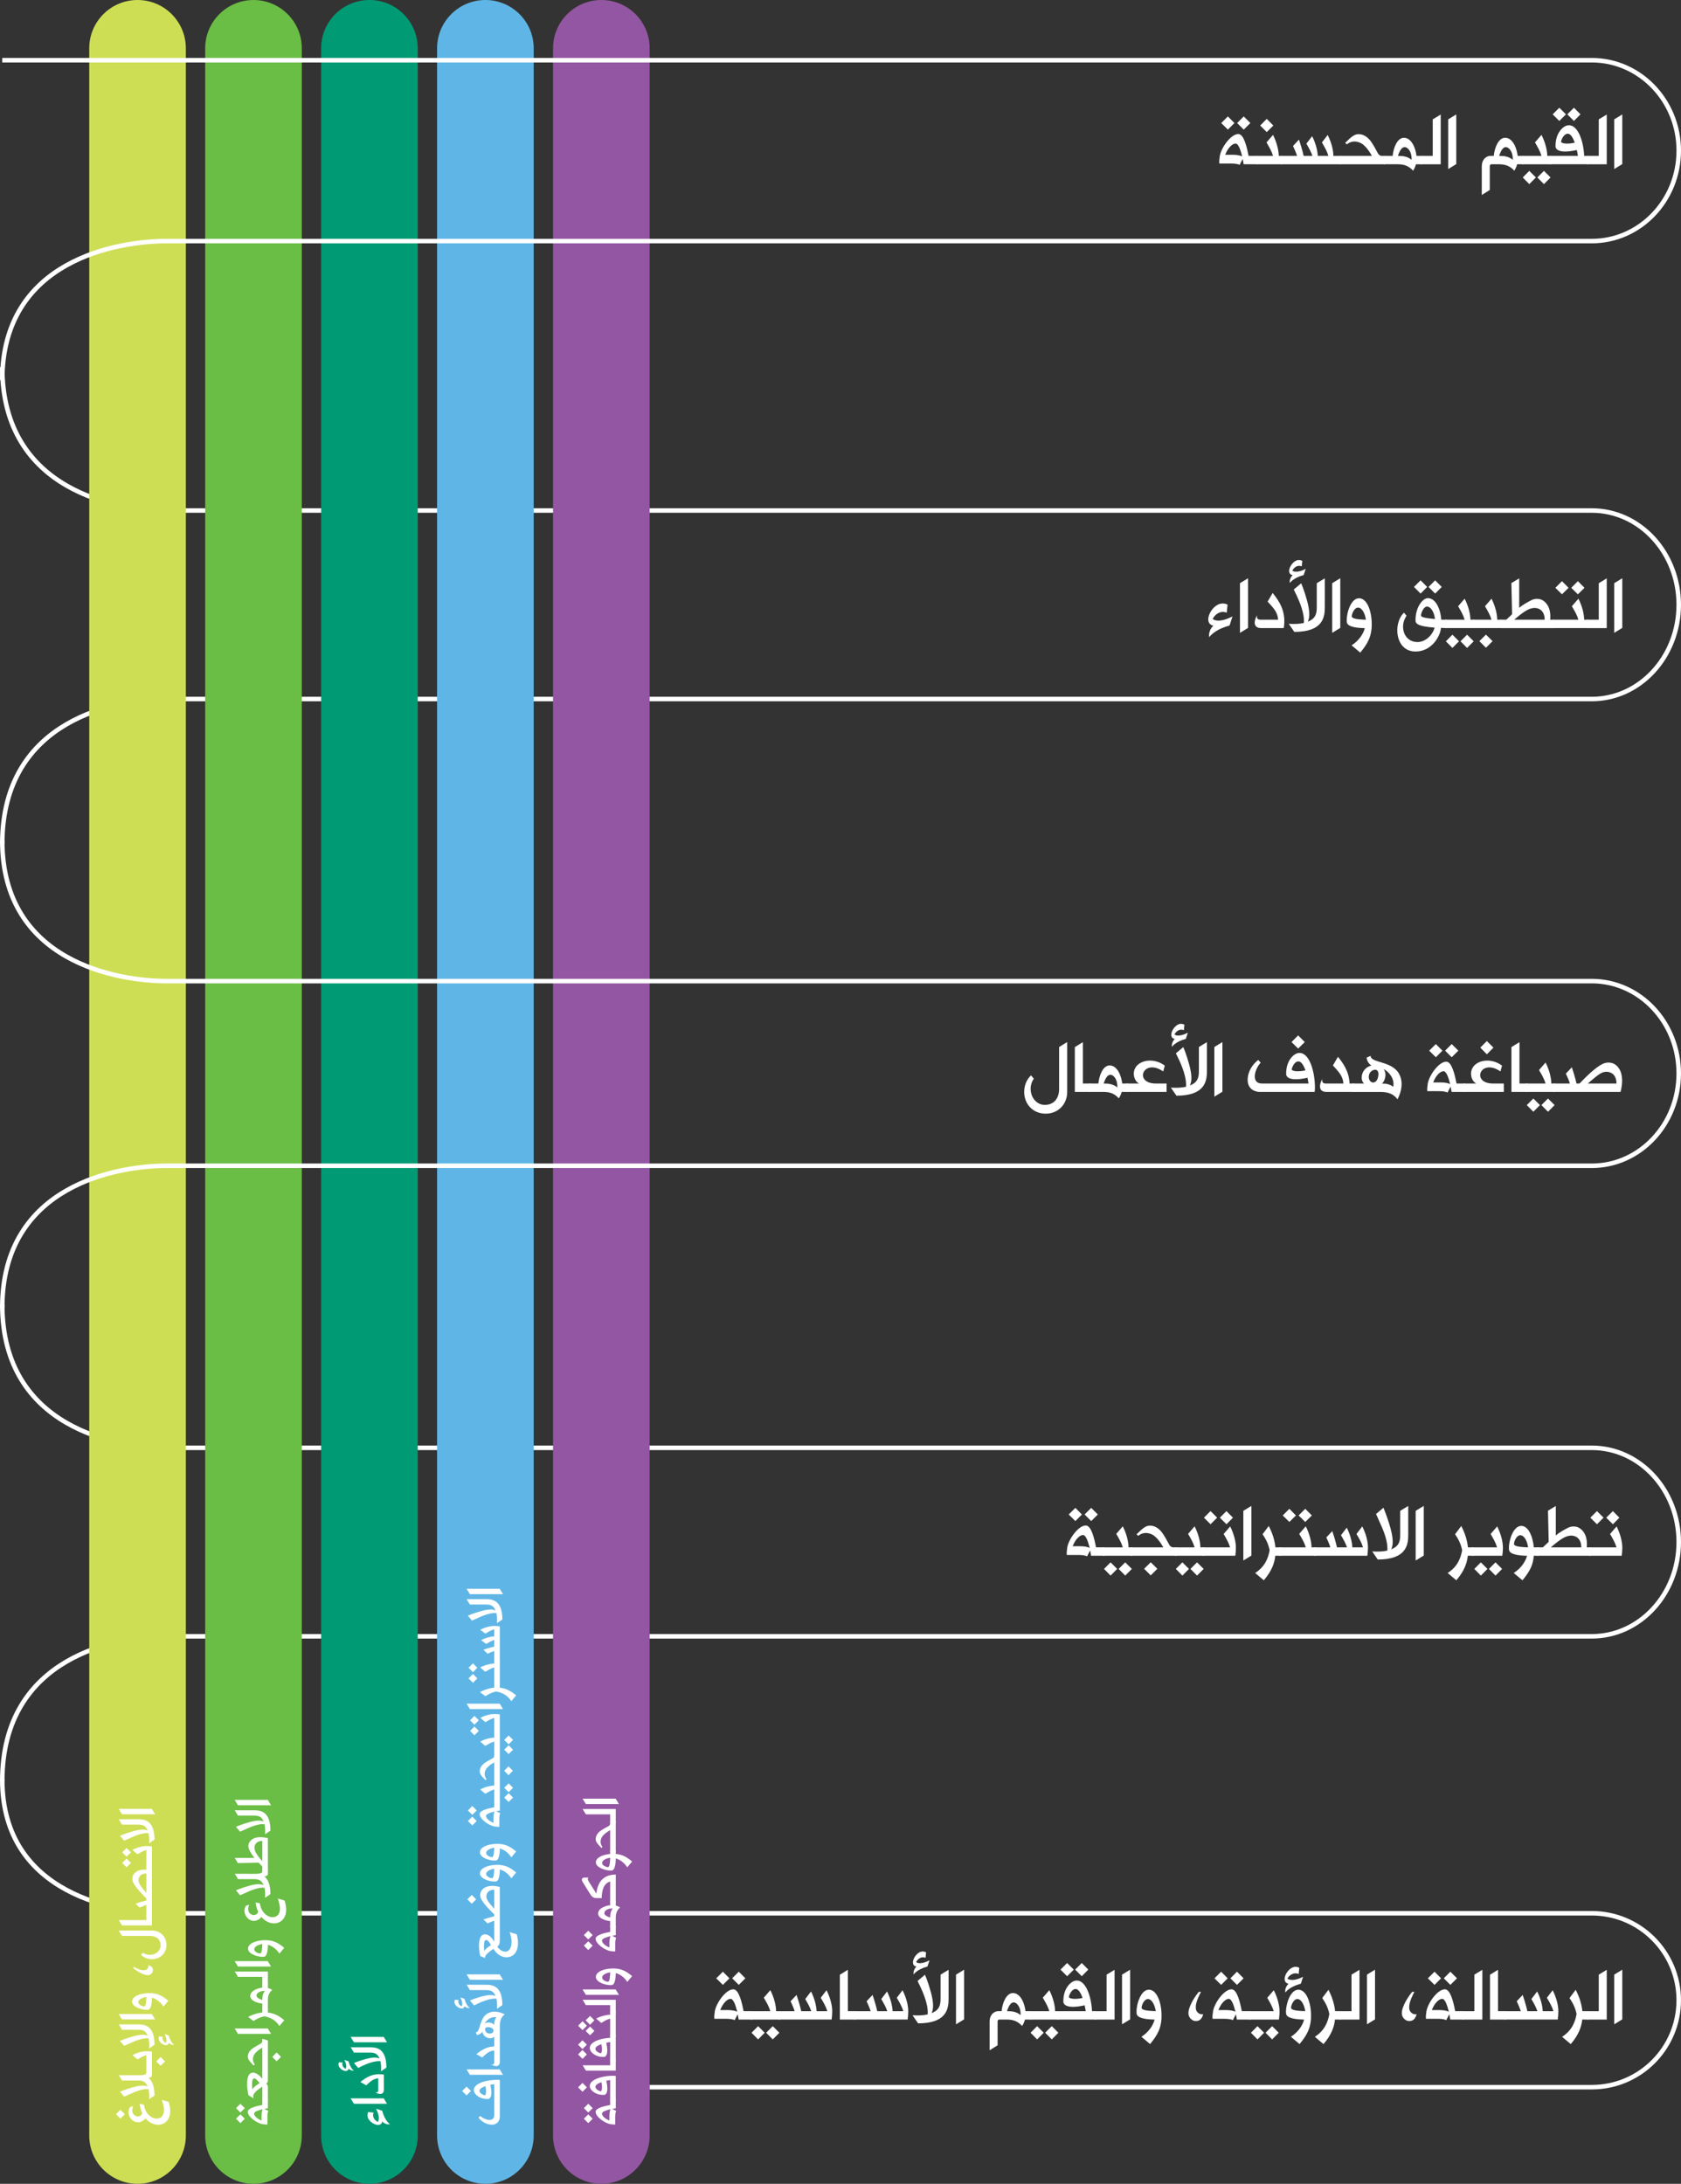 <svg xmlns="http://www.w3.org/2000/svg" id="Layer_2" viewBox="0 0 1115.59 1449.25"><rect x="0" y="0" width="1115.59" height="1449.25" fill="#333333" stroke="none"/><defs><style>.cls-1{fill:#6abd45;}.cls-1,.cls-2,.cls-3,.cls-4,.cls-5,.cls-6{stroke-width:0px;}.cls-2{fill:#9356a2;}.cls-3{fill:#009b74;}.cls-4{fill:#cede54;}.cls-5{fill:#5fb6e6;}.cls-6{fill:#fff;}.cls-7{fill:none;stroke:#fff;stroke-width:3px;}</style></defs><g id="Layer_1-2"><path class="cls-7" d="M1.5,243.68c0,82.51,77.14,95.12,109.01,95.12h945.86c31.87,0,57.71,28.01,57.71,62.55s-25.84,62.55-57.71,62.55H110.51c-31.87,0-109.01,12.74-109.01,96.14"></path><path class="cls-7" d="M1.5,865.7c0,82.51,77.14,95.12,109.01,95.12h945.86c31.87,0,57.71,28.01,57.71,62.55s-25.84,62.55-57.71,62.55H110.51c-31.87,0-109.01,12.74-109.01,96.14"></path><path class="cls-7" d="M1.5,1180.99c0,76.95,77.14,88.71,109.01,88.71h945.86c31.87,0,57.71,25.84,57.71,57.71s-25.84,57.71-57.71,57.71H431.15"></path><path class="cls-6" d="M490.19,1340.24c-.18-1.14-.35-2.31-.64-3.52l-2.02,3.93c-1.64-.88-4.48-.91-6.42-.91h-7.03c-.21-1.58.12-3.37.29-4.86.82-5.42,7.27-14.71,12.3-14.71,3.72,0,5.71,8.85,6.8,14.5h5.74v5.57h-9.02ZM475.33,1312.88l4.42-4.39,4.34,4.39-4.34,4.37-4.42-4.37ZM482.69,1333.94c2.4,0,3.98.26,5.07.56.64.18,1.11.35,1.49.59-1.03-4.25-2.49-8.58-4.42-8.58-2.05,0-5.04,2.67-6.86,7.44h4.72ZM490.28,1317.24l-4.37-4.37,4.37-4.39,4.39,4.39-4.39,4.37Z"></path><path class="cls-6" d="M498.95,1340.24c-.88,0-1.32-.35-1.32-1.08v-3.34c0-.76.44-1.14,1.32-1.14h12.28c-1.03-3.37-2.37-5.54-4.34-8.94l4.34-5.01c2.61,5.21,3.75,10.14,3.84,13.95h2.49v5.57h-18.6ZM498.77,1349l4.34-4.37,4.39,4.37-4.39,4.42-4.34-4.42ZM508.47,1349l4.37-4.37,4.39,4.37-4.39,4.42-4.37-4.42Z"></path><path class="cls-6" d="M517.29,1340.24c-.88,0-1.32-.35-1.32-1.08v-3.34c0-.76.44-1.14,1.32-1.14h10.05c-.09-.38-.26-.88-.5-1.52-.41-1.08-1.05-2.67-2.17-5.07l3.96-4.19c1.14,3.34,1.9,6.01,2.4,7.91.29,1.08.53,2.05.7,2.87h6.65c-.97-2.84-2.23-5.01-3.98-8.06l3.84-5.01c2.37,4.78,3.52,9.4,3.69,13.07h7.09c-1.03-3.34-2.37-5.51-4.34-8.88l3.84-5.01c2.64,5.24,3.78,10.22,3.78,14.03,0,1.99-.21,4.01-.41,5.42h-34.6Z"></path><path class="cls-6" d="M557.37,1340.24v-29.74l5.33-3.28v27.45h5.3v5.57h-10.63Z"></path><path class="cls-6" d="M567.74,1340.24c-.88,0-1.32-.35-1.32-1.08v-3.34c0-.76.44-1.14,1.32-1.14h10.05c-.09-.38-.26-.88-.5-1.52-.41-1.08-1.05-2.67-2.17-5.07l3.96-4.19c1.14,3.34,1.9,6.01,2.4,7.91.29,1.08.53,2.05.7,2.87h6.65c-.97-2.84-2.23-5.01-3.98-8.06l3.84-5.01c2.37,4.78,3.52,9.4,3.69,13.07h7.09c-1.03-3.34-2.37-5.51-4.34-8.88l3.84-5.01c2.64,5.24,3.78,10.22,3.78,14.03,0,1.99-.21,4.01-.41,5.42h-34.6Z"></path><path class="cls-6" d="M605.59,1337.4c4.22.26,7.41.03,10.05-.56.38-3.87-.88-9.87-4.66-17.96l-2.05-4.25,4.92-4.13c.35.85.76,1.88,1.2,3.02.73,1.99,1.67,4.8,2.7,8.44,1.88,7.03,1.88,11.16.5,14,5.33-2.02,5.95-5.62,5.95-9.55v-15.97l5.33-3.22v19.13c0,6.56-1.08,16.41-20.24,16.41l-3.69-5.36ZM615.52,1305.05c-3.52.94-5.8,2.26-7.24,3.34-.85.62-1.52,1.29-1.99,1.93l-.06-.85c.06-1.82.82-3.19,1.96-4.42-1.7-.18-2.31-1.38-2.31-2.81,0-2.96,3.28-7.38,6.71-7.18.67.09,1.38.21,1.99.59l-.35,3.63c-.56-.23-1.11-.35-1.73-.35-1.73,0-3.46,1.17-4.51,3.16.47.41,1.14.64,1.93.73,1.44.12,3.57-.15,6.94-1.88l-1.35,4.1Z"></path><path class="cls-6" d="M634.45,1343.4v-32.96l5.36-3.28v32.96l-5.36,3.28Z"></path><path class="cls-6" d="M680.21,1340.24c-.32,1.29-.79,2.31-1.2,3.11-.23.41-.5.82-.7,1.17-3.02-3.43-6.39-4.28-10.34-4.28h-4.89c-.73,0-1.03.62-1.03,1.49v15.59l-5.3,3.31v-18.9c0-5.19,3.49-7.06,5.65-7.06h2.31c.5-5.42,3.13-12.01,7.5-12.01,5.21,0,7.85,7.18,8.35,12.01h3.78v5.57h-4.13ZM668.81,1334.67c3.16,0,6.01.53,8.5,2.61.21-5.92-2.93-8.61-4.78-8.41-1.64.21-2.84,1.7-4.28,5.8h.56Z"></path><path class="cls-6" d="M684.1,1340.24c-.88,0-1.32-.35-1.32-1.08v-3.34c0-.76.44-1.14,1.32-1.14h12.28c-1.03-3.37-2.37-5.54-4.34-8.94l4.34-5.01c2.61,5.21,3.75,10.14,3.84,13.95h2.49v5.57h-18.6ZM683.93,1349l4.34-4.37,4.39,4.37-4.39,4.42-4.34-4.42ZM693.63,1349l4.37-4.37,4.39,4.37-4.39,4.42-4.37-4.42Z"></path><path class="cls-6" d="M702.44,1340.24c-.88,0-1.32-.35-1.32-1.08v-3.34c0-.76.44-1.14,1.32-1.14h18.11c-.21-1.35-.44-2.64-.73-3.9-12.6,2.84-14.03-1.03-14.12-2.14-.29-8.7,4.75-13.77,8.17-14.24,6.33-.91,10.34,9.79,10.84,20.27h2.67v5.57h-24.93ZM708.19,1311.5l-4.39-4.39,4.39-4.39,4.42,4.39-4.42,4.39ZM713.84,1319.96c-3.05,0-4.78,5.24-4.45,5.57.85.73,2.46,1.17,5.51.94,1-.09,2.2-.29,3.54-.56-1.29-3.63-2.84-5.95-4.6-5.95ZM713.52,1307.1l4.39-4.39,4.34,4.39-4.34,4.39-4.39-4.39Z"></path><path class="cls-6" d="M727.14,1340.24c-.88,0-1.32-.35-1.32-1.08v-3.34c0-.76.44-1.14,1.32-1.14h7.24v-24.23l5.3-3.22v33.02h-12.54Z"></path><path class="cls-6" d="M744.63,1343.4v-32.96l5.36-3.28v32.96l-5.36,3.28Z"></path><path class="cls-6" d="M757.49,1351.69c5.01-3.28,7.65-7.44,8.79-11.4-4.28-.12-11.66-.59-11.98-4.04l-.03-1.08c-.12-5.27,2.87-14.74,8.17-14.74s8.41,8.55,8.41,17.02c.09,3.78-.64,7.56-1.96,10.46-1.17,2.72-3.05,5.48-5.65,8.61l-5.74-4.83ZM761.83,1326.64c-2.58,0-4.22,4.13-4.22,5.8,0,1.49,3.66,1.96,7.27,2.14.73.03,1.44.06,2.14.09-.7-4.54-2.78-8.03-5.19-8.03Z"></path><path class="cls-6" d="M797.04,1321.87c-.79,1.41-3.46,6.56-3.46,9.96,0,1.11.09,2.2.67,2.99,1.08,1.52,2.49,2.17,4.28,1.88-1.2,4.31-3.54,4.69-5.65,4.48-1.9-.29-4.19-2.31-4.19-5.07,0-4.66,4.22-11.02,6.86-14.24h1.49Z"></path><path class="cls-6" d="M820.83,1340.24c-.18-1.14-.35-2.31-.64-3.52l-2.02,3.93c-1.64-.88-4.48-.91-6.42-.91h-7.03c-.21-1.58.12-3.37.29-4.86.82-5.42,7.27-14.71,12.3-14.71,3.72,0,5.71,8.85,6.8,14.5h5.74v5.57h-9.02ZM805.98,1312.88l4.42-4.39,4.34,4.39-4.34,4.37-4.42-4.37ZM813.33,1333.94c2.4,0,3.98.26,5.07.56.64.18,1.11.35,1.49.59-1.03-4.25-2.49-8.58-4.42-8.58-2.05,0-5.04,2.67-6.86,7.44h4.72ZM820.92,1317.24l-4.37-4.37,4.37-4.39,4.39,4.39-4.39,4.37Z"></path><path class="cls-6" d="M829.59,1340.24c-.88,0-1.32-.35-1.32-1.08v-3.34c0-.76.44-1.14,1.32-1.14h15.7c-1.03-3.31-2.34-5.45-4.28-8.88l4.34-5.01c2.64,5.27,3.81,10.34,3.81,14.09,0,2.02-.21,3.96-.41,5.36h-19.16ZM830.18,1349l4.34-4.37,4.39,4.37-4.39,4.42-4.34-4.42ZM839.88,1349l4.37-4.37,4.37,4.37-4.37,4.42-4.37-4.42Z"></path><path class="cls-6" d="M863.34,1316.45c-3.93,1.03-6.5,2.46-8.12,3.69-.91.7-1.67,1.41-2.2,2.14l-.12-.94c.09-2.02.94-3.6,2.23-4.89-1.82-.26-2.58-1.55-2.58-3.19,0-3.34,3.6-8.14,7.5-8.03.76.09,1.46.23,2.2.64l-.38,4.13c-2.49-1.2-6.04.12-7.5,3.11.64.41,1.44.7,2.43.79,1.67.21,4.31-.18,7.97-2.02l-1.44,4.57ZM856.69,1351.69c5.01-3.28,7.65-7.44,8.79-11.4-4.31-.12-11.69-.59-11.98-4.04l-.06-1.08c-.09-5.27,2.9-14.74,8.2-14.74s8.41,8.55,8.41,17.02c.09,3.78-.64,7.56-1.96,10.46-1.17,2.72-3.05,5.48-5.65,8.61l-5.74-4.83ZM861.03,1326.64c-2.58,0-4.22,4.13-4.22,5.8,0,1.49,3.63,1.96,7.24,2.14.73.03,1.46.06,2.17.09-.7-4.54-2.78-8.03-5.19-8.03Z"></path><path class="cls-6" d="M872.6,1351.69c6.33-4.1,8.61-9.52,9.61-15.12-.88-4.16-2.23-6.86-4.69-10.63l4.1-5.45c2.43,4.72,3.93,9.38,4.42,14.18h3.87v5.57h-3.96c-.47,4.78-2.31,10.11-7.62,16.29l-5.74-4.83Z"></path><path class="cls-6" d="M889.68,1340.24c-.88,0-1.32-.35-1.32-1.08v-3.34c0-.76.44-1.14,1.32-1.14h7.24v-24.23l5.3-3.22v33.02h-12.54Z"></path><path class="cls-6" d="M907.17,1343.4v-32.96l5.36-3.28v32.96l-5.36,3.28Z"></path><path class="cls-6" d="M938.66,1321.87c-.79,1.41-3.46,6.56-3.46,9.96,0,1.11.09,2.2.67,2.99,1.08,1.52,2.49,2.17,4.28,1.88-1.2,4.31-3.54,4.69-5.65,4.48-1.9-.29-4.19-2.31-4.19-5.07,0-4.66,4.22-11.02,6.86-14.24h1.49Z"></path><path class="cls-6" d="M962.45,1340.24c-.18-1.14-.35-2.31-.64-3.52l-2.02,3.93c-1.64-.88-4.48-.91-6.42-.91h-7.03c-.21-1.58.12-3.37.29-4.86.82-5.42,7.27-14.71,12.3-14.71,3.72,0,5.71,8.85,6.8,14.5h5.74v5.57h-9.02ZM947.6,1312.88l4.42-4.39,4.34,4.39-4.34,4.37-4.42-4.37ZM954.95,1333.94c2.4,0,3.98.26,5.07.56.64.18,1.11.35,1.49.59-1.03-4.25-2.49-8.58-4.42-8.58-2.05,0-5.04,2.67-6.86,7.44h4.72ZM962.54,1317.24l-4.37-4.37,4.37-4.39,4.39,4.39-4.39,4.37Z"></path><path class="cls-6" d="M971.21,1340.24c-.88,0-1.32-.35-1.32-1.08v-3.34c0-.76.44-1.14,1.32-1.14h7.24v-24.23l5.3-3.22v33.02h-12.54Z"></path><path class="cls-6" d="M988.82,1340.24v-29.74l5.33-3.28v27.45h5.3v5.57h-10.63Z"></path><path class="cls-6" d="M999.19,1340.24c-.88,0-1.32-.35-1.32-1.08v-3.34c0-.76.44-1.14,1.32-1.14h10.05c-.09-.38-.26-.88-.5-1.52-.41-1.08-1.05-2.67-2.17-5.07l3.96-4.19c1.14,3.34,1.9,6.01,2.4,7.91.29,1.08.53,2.05.7,2.87h6.65c-.97-2.84-2.23-5.01-3.98-8.06l3.84-5.01c2.37,4.78,3.52,9.4,3.69,13.07h7.09c-1.03-3.34-2.37-5.51-4.34-8.88l3.84-5.01c2.64,5.24,3.78,10.22,3.78,14.03,0,1.99-.21,4.01-.41,5.42h-34.6Z"></path><path class="cls-6" d="M1036.69,1351.69c6.33-4.1,8.61-9.52,9.61-15.12-.88-4.16-2.23-6.86-4.69-10.63l4.1-5.45c2.43,4.72,3.93,9.38,4.42,14.18h3.87v5.57h-3.96c-.47,4.78-2.31,10.11-7.62,16.29l-5.74-4.83Z"></path><path class="cls-6" d="M1053.77,1340.24c-.88,0-1.32-.35-1.32-1.08v-3.34c0-.76.44-1.14,1.32-1.14h7.24v-24.23l5.3-3.22v33.02h-12.54Z"></path><path class="cls-6" d="M1071.26,1343.4v-32.96l5.36-3.28v32.96l-5.36,3.28Z"></path><path class="cls-6" d="M724.09,1032.43c-.18-1.14-.35-2.31-.64-3.52l-2.02,3.93c-1.64-.88-4.48-.91-6.42-.91h-7.03c-.21-1.58.12-3.37.29-4.86.82-5.42,7.27-14.71,12.3-14.71,3.72,0,5.71,8.85,6.8,14.5h5.74v5.57h-9.02ZM709.24,1005.07l4.42-4.39,4.34,4.39-4.34,4.37-4.42-4.37ZM716.59,1026.13c2.4,0,3.98.26,5.07.56.64.18,1.11.35,1.49.59-1.03-4.25-2.49-8.58-4.42-8.58-2.05,0-5.04,2.67-6.86,7.44h4.72ZM724.18,1009.43l-4.37-4.37,4.37-4.39,4.39,4.39-4.39,4.37Z"></path><path class="cls-6" d="M732.85,1032.43c-.88,0-1.32-.35-1.32-1.08v-3.34c0-.76.44-1.14,1.32-1.14h12.28c-1.03-3.37-2.37-5.54-4.34-8.94l4.34-5.01c2.61,5.21,3.75,10.14,3.84,13.95h2.49v5.57h-18.6ZM732.68,1041.19l4.34-4.37,4.39,4.37-4.39,4.42-4.34-4.42ZM742.38,1041.19l4.37-4.37,4.39,4.37-4.39,4.42-4.37-4.42Z"></path><path class="cls-6" d="M751.19,1032.43c-.88,0-1.32-.35-1.32-1.08v-3.34c0-.76.44-1.14,1.32-1.14h20.83c-1.29-2.17-2.72-4.72-5.42-7.12-1.99-1.99-7.12-3.98-11.19-.53l-1.17-.97c4.16-4.1,6.12-5.8,8.96-5.8s5.83,1.52,8.32,5.07c1.73,2.52,3.19,5.27,4.42,7.59.7,1.23,1.61,1.76,2.72,1.76h2.11v5.57h-29.59ZM763.67,1045.47l-4.37-4.37,4.37-4.34,4.37,4.34-4.37,4.37Z"></path><path class="cls-6" d="M780.52,1032.43c-.88,0-1.32-.35-1.32-1.08v-3.34c0-.76.44-1.14,1.32-1.14h12.28c-1.03-3.37-2.37-5.54-4.34-8.94l4.34-5.01c2.61,5.21,3.75,10.14,3.84,13.95h2.49v5.57h-18.6ZM780.34,1041.19l4.34-4.37,4.39,4.37-4.39,4.42-4.34-4.42ZM790.04,1041.19l4.37-4.37,4.39,4.37-4.39,4.42-4.37-4.42Z"></path><path class="cls-6" d="M798.86,1032.43c-.88,0-1.32-.35-1.32-1.08v-3.34c0-.76.44-1.14,1.32-1.14h17.49c-1.03-3.31-2.34-5.45-4.28-8.88l4.34-5.01c2.61,5.27,3.78,10.34,3.78,14.09,0,2.02-.18,3.96-.38,5.36h-20.95ZM803.37,1011.54l-4.37-4.37,4.37-4.37,4.39,4.37-4.39,4.37ZM809.55,1007.18l4.39-4.37,4.31,4.37-4.31,4.37-4.39-4.37Z"></path><path class="cls-6" d="M825.14,1035.6v-32.96l5.36-3.28v32.96l-5.36,3.28Z"></path><path class="cls-6" d="M832.99,1043.89c6.33-4.1,8.61-9.52,9.61-15.12-.88-4.16-2.23-6.86-4.69-10.63l4.1-5.45c2.43,4.72,3.93,9.38,4.42,14.18h3.87v5.57h-3.96c-.47,4.78-2.31,10.11-7.62,16.29l-5.74-4.83Z"></path><path class="cls-6" d="M850.07,1032.43c-.88,0-1.32-.35-1.32-1.08v-3.34c0-.76.44-1.14,1.32-1.14h16.49c-1-3.37-2.37-5.54-4.34-8.94l4.34-5.01c2.64,5.21,3.75,10.14,3.84,13.95h2.7v5.57h-23.03ZM855.67,1010.02l-4.39-4.31,4.39-4.42,4.37,4.42-4.37,4.31ZM866.21,1010.02l-4.39-4.31,4.39-4.42,4.39,4.42-4.39,4.31Z"></path><path class="cls-6" d="M872.83,1032.43c-.88,0-1.32-.35-1.32-1.08v-3.34c0-.76.44-1.14,1.32-1.14h10.05c-.09-.38-.26-.88-.5-1.52-.41-1.08-1.05-2.67-2.17-5.07l3.96-4.19c1.14,3.34,1.9,6.01,2.4,7.91.29,1.08.53,2.05.7,2.87h6.65c-.97-2.84-2.23-5.01-3.98-8.06l3.84-5.01c2.37,4.78,3.52,9.4,3.69,13.07h7.09c-1.03-3.34-2.37-5.51-4.34-8.88l3.84-5.01c2.64,5.24,3.78,10.22,3.78,14.03,0,1.99-.21,4.01-.41,5.42h-34.6Z"></path><path class="cls-6" d="M910.66,1029.59c4.19.26,7.38.03,10.02-.56.41-3.87-.85-9.87-4.66-17.96l-2.81-6.36,4.92-4.13c.53,1.26,1.05,2.61,1.58,4.07.91,2.52,2.08,5.86,3.08,9.49,1.88,7.03,1.88,11.16.5,14,5.36-2.02,5.95-5.62,5.95-9.55v-15.97l5.33-3.22v19.13c0,6.56-1.08,16.41-20.24,16.41l-3.66-5.36Z"></path><path class="cls-6" d="M939.51,1035.6v-32.96l5.36-3.28v32.96l-5.36,3.28Z"></path><path class="cls-6" d="M960.75,1043.89c6.33-4.1,8.61-9.52,9.61-15.12-.88-4.16-2.23-6.86-4.69-10.63l4.1-5.45c2.43,4.72,3.93,9.38,4.42,14.18h3.87v5.57h-3.96c-.47,4.78-2.31,10.11-7.62,16.29l-5.74-4.83Z"></path><path class="cls-6" d="M977.83,1032.43c-.88,0-1.32-.35-1.32-1.08v-3.34c0-.76.44-1.14,1.32-1.14h15.7c-1.03-3.31-2.34-5.45-4.28-8.88l4.34-5.01c2.64,5.27,3.81,10.34,3.81,14.09,0,2.02-.21,3.96-.41,5.36h-19.16ZM978.42,1041.19l4.34-4.37,4.39,4.37-4.39,4.42-4.34-4.42ZM988.12,1041.19l4.37-4.37,4.37,4.37-4.37,4.42-4.37-4.42Z"></path><path class="cls-6" d="M1004.58,1043.89c5.01-3.25,7.71-7.47,8.85-11.4-4.25-.12-11.69-.59-11.98-4.04l-.06-1.08c-.09-5.27,2.96-14.74,8.2-14.74,4.6,0,7.65,6.77,8.32,14.24h3.11v5.57h-3.11c-.26,2.84-.88,5.48-1.85,7.68-1.2,2.72-3.08,5.48-5.68,8.61l-5.8-4.83ZM1008.92,1018.84c-2.52,0-4.16,4.13-4.16,5.8,0,1.49,3.66,1.96,7.21,2.14.73.03,1.44.06,2.14.09-.62-4.54-2.67-8.03-5.19-8.03Z"></path><path class="cls-6" d="M1020.75,1032.43c-.88,0-1.32-.35-1.32-1.08v-3.34c0-.76.44-1.14,1.32-1.14h3.16c.94-1,2.78-2.46,3.87-3.69l-.47-20.62,5.19-3.13v19.6c2.34-2.14,6.04-4.1,8.17-5.16,1.08-.59,2.37-.85,3.66-.85s2.61.29,3.63.91c2.58,1.49,5.8,5.1,5.1,12.95h2.49v5.57h-34.8ZM1049.41,1026.87c0-6.15-3.93-7.79-6.56-7.79-3.16,0-6.3,1.41-13.65,7.79h20.21Z"></path><path class="cls-6" d="M1055.3,1032.43c-.88,0-1.32-.35-1.32-1.08v-3.34c0-.76.44-1.14,1.32-1.14h17.49c-1.03-3.31-2.34-5.45-4.28-8.88l4.34-5.01c2.61,5.27,3.78,10.34,3.78,14.09,0,2.02-.18,3.96-.38,5.36h-20.95ZM1059.81,1011.54l-4.37-4.37,4.37-4.37,4.39,4.37-4.39,4.37ZM1065.99,1007.18l4.39-4.37,4.31,4.37-4.31,4.37-4.39-4.37Z"></path><path class="cls-6" d="M702.88,694.83l5.36-3.28v33.08c0,8.26-6.04,14.44-14.3,14.44s-14.24-6.18-14.24-14.44c0-4.42,1.67-8.26,4.54-10.99l1.85,2.23c-1.32,1.82-2.11,4.16-2.11,6.68,0,5.92,4.07,10.69,9.35,10.69,5.98,0,9.55-4.1,9.55-10.69v-27.71Z"></path><path class="cls-6" d="M713.31,724.63v-29.74l5.33-3.28v27.45h5.3v5.57h-10.63Z"></path><path class="cls-6" d="M744.4,724.63c-.32,1.29-.82,2.31-1.2,3.11-.23.41-.5.82-.7,1.17-3.05-3.43-6.36-4.28-10.25-4.28h-8.55c-.88,0-1.32-.35-1.32-1.08v-3.34c0-.76.44-1.14,1.32-1.14h5.24c.5-5.42,3.08-12.01,7.47-12.01,5.19,0,7.85,7.18,8.35,12.01h3.81v5.57h-4.16ZM732.97,719.06c3.19,0,6.04.53,8.53,2.61.21-5.92-2.87-8.61-4.78-8.41-1.61.21-2.84,1.67-4.31,5.8h.56Z"></path><path class="cls-6" d="M748.29,724.63c-.88,0-1.32-.35-1.32-1.08v-3.34c0-.76.44-1.14,1.32-1.14h7.65c-2.52-1.23-3.96-4.75-3.37-8.03,1.41-7.38,12.66-9.81,20.45-3.84l-1.05,3.84c-13.36-9.14-19.8,8-4.89,8.03h7.12v5.57h-25.9Z"></path><path class="cls-6" d="M777.03,721.78c4.22.26,7.41.03,10.05-.56.38-3.87-.88-9.87-4.66-17.96l-2.05-4.25,4.92-4.13c.35.85.76,1.88,1.2,3.02.73,1.99,1.67,4.8,2.7,8.44,1.88,7.03,1.88,11.16.5,14,5.33-2.02,5.95-5.62,5.95-9.55v-15.97l5.33-3.22v19.13c0,6.56-1.08,16.41-20.24,16.41l-3.69-5.36ZM786.97,689.44c-3.52.94-5.8,2.26-7.24,3.34-.85.62-1.52,1.29-1.99,1.93l-.06-.85c.06-1.82.82-3.19,1.96-4.42-1.7-.18-2.31-1.38-2.31-2.81,0-2.96,3.28-7.38,6.71-7.18.67.09,1.38.21,1.99.59l-.35,3.63c-.56-.23-1.11-.35-1.73-.35-1.73,0-3.46,1.17-4.51,3.16.47.41,1.14.64,1.93.73,1.44.12,3.57-.15,6.94-1.88l-1.35,4.1Z"></path><path class="cls-6" d="M805.89,727.79v-32.96l5.36-3.28v32.96l-5.36,3.28Z"></path><path class="cls-6" d="M836.01,724.63c-3.4,0-8-1.99-8-7.94s3.6-10.72,7.03-13.27l1.64,1.82c-3.96,4.04-6.77,13.83.88,13.83h30.85c-.21-1.35-.44-2.61-.7-3.84-12.69,2.84-14.03-1.05-14.15-2.17-.26-8.82,4.75-13.83,8.2-14.24,6.56-.91,10.49,10.52,10.87,21.33.09,1.61.03,3.13-.15,4.48h-36.47ZM861.5,695.88l-4.37-4.34,4.37-4.42,4.39,4.42-4.39,4.34ZM861.7,704.38c-3.08,0-4.72,5.27-4.42,5.57.79.73,2.43,1.17,5.48.91,1.05-.06,2.23-.23,3.6-.53-1.29-3.6-2.87-5.95-4.66-5.95Z"></path><path class="cls-6" d="M880.19,724.63c-5.27,0-4.86-4.86-2.58-8.67-.41,1.49-.21,3.11,2.23,3.11h11.69c-.32-5.1-3.11-7.71-6.94-12.01l3.34-5.74c3.16,3.96,7.38,9.49,7.71,17.75h2.99v5.57h-18.43Z"></path><path class="cls-6" d="M898.38,724.63c-.88,0-1.32-.35-1.32-1.08v-3.34c0-.76.44-1.14,1.32-1.14h6.88c-.79-.73-1.58-1.9-1.58-3.98,0-3.4,2.26-6.97,6.45-7.94-2.11-1.44-3.02-3.49-3.19-5.27l2.7-1.17c0,5.13,15.38,2.93,19.51,13.3,2.64,6.59-.56,13.33-1.7,15.5,0-.03-.03-.06-.06-.06s0,.03.03.06c-1.03-1.11-3.13-4.86-11.28-4.86h-17.75ZM912.8,709.92c-2.7,0-4.42,2.26-4.42,4.66,0,1.88.91,3.11,1.79,3.52.32.15.59.26.82.29,1.79.12,3.52-1.38,3.78-5.21.09-.41.03-3.25-1.96-3.25ZM918.22,709.42c.97,1.32,1.49,3.11,1.14,5.1-.18,1.03-.47,1.93-.82,2.7-.35.73-.82,1.38-1.46,1.85,3.08,0,5.33.47,7.53,2.17,1.03-5.1-2.49-9.73-6.39-11.81Z"></path><path class="cls-6" d="M963.33,724.63c-.18-1.14-.35-2.31-.64-3.52l-2.02,3.93c-1.64-.88-4.48-.91-6.42-.91h-7.03c-.21-1.58.12-3.37.29-4.86.82-5.42,7.27-14.71,12.3-14.71,3.72,0,5.71,8.85,6.8,14.5h5.74v5.57h-9.02ZM948.48,697.26l4.42-4.39,4.34,4.39-4.34,4.37-4.42-4.37ZM955.83,718.33c2.4,0,3.98.26,5.07.56.64.18,1.11.35,1.49.59-1.03-4.25-2.49-8.58-4.42-8.58-2.05,0-5.04,2.67-6.86,7.44h4.72ZM963.42,701.63l-4.37-4.37,4.37-4.39,4.39,4.39-4.39,4.37Z"></path><path class="cls-6" d="M972.09,724.63c-.88,0-1.32-.35-1.32-1.08v-3.34c0-.76.44-1.14,1.32-1.14h7.65c-2.52-1.23-3.96-4.75-3.37-8.03,1.41-7.38,12.66-9.81,20.45-3.84l-1.05,3.84c-13.36-9.14-19.8,8-4.89,8.03h7.12v5.57h-25.9ZM982.4,695.24l4.34-4.37,4.37,4.37-4.37,4.42-4.34-4.42Z"></path><path class="cls-6" d="M1003.06,724.63v-29.74l5.33-3.28v27.45h5.3v5.57h-10.63Z"></path><path class="cls-6" d="M1013.43,724.63c-.88,0-1.32-.35-1.32-1.08v-3.34c0-.76.44-1.14,1.32-1.14h12.28c-1.03-3.37-2.37-5.54-4.34-8.94l4.34-5.01c2.61,5.21,3.75,10.14,3.84,13.95h2.49v5.57h-18.6ZM1013.25,733.38l4.34-4.37,4.39,4.37-4.39,4.42-4.34-4.42ZM1022.95,733.38l4.37-4.37,4.39,4.37-4.39,4.42-4.37-4.42Z"></path><path class="cls-6" d="M1031.77,724.63c-.88,0-1.32-.35-1.32-1.08v-3.34c0-.76.44-1.14,1.32-1.14h10.08c-.09-.38-.26-.88-.5-1.52-.41-1.08-1.05-2.67-2.17-5.07l3.96-4.19c1.14,3.34,1.88,6.01,2.4,7.91.29,1.08.53,2.05.7,2.87h1.99c4.13-4.28,10.43-10.66,15.44-13.07,2.31-1.08,5.3-1.17,7.62.06,3.16,1.85,7.12,6.77,4.19,18.57h-43.71ZM1072.76,719.06c0-6.21-3.98-7.79-6.56-7.79-3.13,0-5.13,1.44-12.48,7.79h19.04Z"></path><path class="cls-6" d="M816,415.12c-5.16,1.41-8.5,3.28-10.61,4.89-1.23.94-2.2,1.88-2.93,2.81l-.09-1.23c.09-2.61,1.17-4.75,2.9-6.36-2.4-.44-3.4-2.11-3.4-4.25,0-4.39,4.75-10.78,9.79-10.46,1.08.06,2.02.18,3.02.76l-.59,5.36c-3.22-1.52-7.35.18-9.29,4.13.73.56,1.7.91,2.9,1.05,2.08.21,5.39-.26,10.25-2.75l-1.96,6.04Z"></path><path class="cls-6" d="M822.91,419.98v-32.96l5.36-3.28v32.96l-5.36,3.28Z"></path><path class="cls-6" d="M836.92,416.82c-5.39,0-4.89-4.86-2.61-8.67-.41,1.49-.21,3.11,2.2,3.11h11.72c-.38-5.13-3.05-7.68-6.97-12.01l3.34-5.74c3.81,4.8,9.26,11.87,7.35,23.32h-15.03Z"></path><path class="cls-6" d="M855.26,413.98c4.22.26,7.41.03,10.05-.56.38-3.87-.88-9.87-4.66-17.96l-2.05-4.25,4.92-4.13c.35.85.76,1.88,1.2,3.02.73,1.99,1.67,4.8,2.7,8.44,1.88,7.03,1.88,11.16.5,14,5.33-2.02,5.95-5.62,5.95-9.55v-15.97l5.33-3.22v19.13c0,6.56-1.08,16.41-20.24,16.41l-3.69-5.36ZM865.19,381.63c-3.52.94-5.8,2.26-7.24,3.34-.85.62-1.52,1.29-1.99,1.93l-.06-.85c.06-1.82.82-3.19,1.96-4.42-1.7-.18-2.31-1.38-2.31-2.81,0-2.96,3.28-7.38,6.71-7.18.67.09,1.38.21,1.99.59l-.35,3.63c-.56-.23-1.11-.35-1.73-.35-1.73,0-3.46,1.17-4.51,3.16.47.41,1.14.64,1.93.73,1.44.12,3.57-.15,6.94-1.88l-1.35,4.1Z"></path><path class="cls-6" d="M884.11,419.98v-32.96l5.36-3.28v32.96l-5.36,3.28Z"></path><path class="cls-6" d="M896.98,428.28c5.01-3.28,7.65-7.44,8.79-11.4-4.28-.12-11.66-.59-11.98-4.04l-.03-1.08c-.12-5.27,2.87-14.74,8.17-14.74s8.41,8.55,8.41,17.02c.09,3.78-.64,7.56-1.96,10.46-1.17,2.72-3.05,5.48-5.65,8.61l-5.74-4.83ZM901.31,403.23c-2.58,0-4.22,4.13-4.22,5.8,0,1.49,3.66,1.96,7.27,2.14.73.03,1.44.06,2.14.09-.7-4.54-2.78-8.03-5.19-8.03Z"></path><path class="cls-6" d="M959.47,416.82c-.82,0-2.08-.09-3.16-.15-.06.38-.06.7-.15,1.08-1,5.65-6.65,14.62-16.76,14.62-13.54,0-15.15-18.69-7.65-25.78l1.7,2.02c-1.61,2.43-2.31,4.95-2.31,7.18-.06,5.45,3.46,10.28,9.49,10.28v.03c5.42,0,10.05-4.6,11.46-9.58-11.81-.91-12.69-2.81-12.69-5.01,0-8.67,4.8-14.56,8.2-14.56,4.98,0,8.38,6.74,8.88,14.3h3.52v5.57h-.53ZM938.37,389.52l4.39-4.39,4.37,4.39-4.37,4.39-4.39-4.39ZM947.54,402.58c-2.72-.62-4.48,4.57-4.48,5.48,0,.82-.26,1.55,5.21,2.31,1.08.15,2.46.29,4.07.44-.7-5.42-3.13-7.94-4.8-8.23ZM952.43,393.91l-4.37-4.39,4.37-4.39,4.39,4.39-4.39,4.39Z"></path><path class="cls-6" d="M959.73,416.82c-.88,0-1.32-.35-1.32-1.08v-3.34c0-.76.44-1.14,1.32-1.14h12.28c-1.03-3.37-2.37-5.54-4.34-8.94l4.34-5.01c2.61,5.21,3.75,10.14,3.84,13.95h2.49v5.57h-18.6ZM959.55,425.58l4.34-4.37,4.39,4.37-4.39,4.42-4.34-4.42ZM969.25,425.58l4.37-4.37,4.39,4.37-4.39,4.42-4.37-4.42Z"></path><path class="cls-6" d="M978.07,416.82c-.88,0-1.32-.35-1.32-1.08v-3.34c0-.76.44-1.14,1.32-1.14h11.78c-1.03-3.37-2.4-5.57-4.34-8.94l4.34-5.01c2.58,5.21,3.72,10.14,3.78,13.95h3.08v5.57h-18.63ZM986.15,429.86l-4.37-4.37,4.37-4.34,4.39,4.34-4.39,4.37Z"></path><path class="cls-6" d="M996.47,416.82c-.88,0-1.32-.35-1.32-1.08v-3.34c0-.76.44-1.14,1.32-1.14h3.16c.94-1,2.78-2.46,3.87-3.69l-.47-20.62,5.19-3.13v19.6c2.34-2.14,6.04-4.1,8.17-5.16,1.08-.59,2.37-.85,3.66-.85s2.61.29,3.63.91c2.58,1.49,5.8,5.1,5.1,12.95h2.49v5.57h-34.8ZM1025.12,411.25c0-6.15-3.93-7.79-6.56-7.79-3.16,0-6.3,1.41-13.65,7.79h20.21Z"></path><path class="cls-6" d="M1031.01,416.82c-.88,0-1.32-.35-1.32-1.08v-3.34c0-.76.44-1.14,1.32-1.14h16.49c-1-3.37-2.37-5.54-4.34-8.94l4.34-5.01c2.64,5.21,3.75,10.14,3.84,13.95h2.7v5.57h-23.03ZM1036.6,394.41l-4.39-4.31,4.39-4.42,4.37,4.42-4.37,4.31ZM1047.15,394.41l-4.39-4.31,4.39-4.42,4.39,4.42-4.39,4.31Z"></path><path class="cls-6" d="M1053.77,416.82c-.88,0-1.32-.35-1.32-1.08v-3.34c0-.76.44-1.14,1.32-1.14h7.24v-24.23l5.3-3.22v33.02h-12.54Z"></path><path class="cls-6" d="M1071.26,419.98v-32.96l5.36-3.28v32.96l-5.36,3.28Z"></path><path class="cls-6" d="M825.32,109.01c-.18-1.14-.35-2.31-.64-3.52l-2.02,3.93c-1.64-.88-4.48-.91-6.42-.91h-7.03c-.21-1.58.12-3.37.29-4.86.82-5.42,7.27-14.71,12.3-14.71,3.72,0,5.71,8.85,6.8,14.5h5.74v5.57h-9.02ZM810.46,81.65l4.42-4.39,4.34,4.39-4.34,4.37-4.42-4.37ZM817.82,102.71c2.4,0,3.98.26,5.07.56.64.18,1.11.35,1.49.59-1.03-4.25-2.49-8.58-4.42-8.58-2.05,0-5.04,2.67-6.86,7.44h4.72ZM825.4,86.02l-4.37-4.37,4.37-4.39,4.39,4.39-4.39,4.37Z"></path><path class="cls-6" d="M834.07,109.01c-.88,0-1.32-.35-1.32-1.08v-3.34c0-.76.44-1.14,1.32-1.14h10.78c-1-3.25-2.4-5.57-4.34-8.94l4.34-5.01c2.55,5.19,3.72,10.25,3.81,13.95h2.26v5.57h-16.85ZM840.67,87.66l-4.37-4.34,4.37-4.42,4.37,4.42-4.37,4.34Z"></path><path class="cls-6" d="M850.69,109.01c-.88,0-1.32-.35-1.32-1.08v-3.34c0-.76.44-1.14,1.32-1.14h10.08c-.09-.38-.26-.88-.5-1.52-.41-1.08-1.05-2.67-2.17-5.07l3.96-4.19c1.14,3.34,1.88,6.01,2.4,7.91.29,1.08.53,2.05.7,2.87h5.83c-1-2.84-2.23-5.01-4.01-8.12l3.81-4.95c2.4,4.78,3.57,9.4,3.75,13.07h7.03c-1-3.37-2.34-5.51-4.28-8.94l3.81-4.95c2.61,5.21,3.78,10.14,3.78,13.89h5.01v5.57h-39.2Z"></path><path class="cls-6" d="M889.65,109.01c-.88,0-1.32-.35-1.32-1.08v-3.34c0-.76.44-1.14,1.32-1.14h20.83c-1.29-2.17-2.72-4.72-5.42-7.12-1.99-1.99-7.12-3.98-11.19-.53l-1.17-.97c4.16-4.1,6.12-5.8,8.96-5.8s5.83,1.52,8.32,5.07c1.73,2.52,3.19,5.27,4.42,7.59.7,1.23,1.61,1.76,2.72,1.76h2.11v5.57h-29.59Z"></path><path class="cls-6" d="M939.69,109.01c-.32,1.29-.82,2.31-1.2,3.11-.23.41-.5.82-.7,1.17-3.05-3.43-6.36-4.28-10.25-4.28h-8.55c-.88,0-1.32-.35-1.32-1.08v-3.34c0-.76.44-1.14,1.32-1.14h5.24c.5-5.42,3.08-12.01,7.47-12.01,5.19,0,7.85,7.18,8.35,12.01h3.81v5.57h-4.16ZM928.26,103.45c3.19,0,6.04.53,8.53,2.61.21-5.92-2.87-8.61-4.78-8.41-1.61.21-2.84,1.67-4.31,5.8h.56Z"></path><path class="cls-6" d="M943.59,109.01c-.88,0-1.32-.35-1.32-1.08v-3.34c0-.76.44-1.14,1.32-1.14h7.24v-24.23l5.3-3.22v33.02h-12.54Z"></path><path class="cls-6" d="M961.08,112.18v-32.96l5.36-3.28v32.96l-5.36,3.28Z"></path><path class="cls-6" d="M1006.84,109.01c-.32,1.29-.79,2.31-1.2,3.11-.23.41-.5.82-.7,1.17-3.02-3.43-6.39-4.28-10.34-4.28h-4.89c-.73,0-1.03.62-1.03,1.49v15.59l-5.3,3.31v-18.9c0-5.19,3.49-7.06,5.65-7.06h2.31c.5-5.42,3.13-12.01,7.5-12.01,5.21,0,7.85,7.18,8.35,12.01h3.78v5.57h-4.13ZM995.44,103.45c3.16,0,6.01.53,8.5,2.61.21-5.92-2.93-8.61-4.78-8.41-1.64.21-2.84,1.7-4.28,5.8h.56Z"></path><path class="cls-6" d="M1010.73,109.01c-.88,0-1.32-.35-1.32-1.08v-3.34c0-.76.44-1.14,1.32-1.14h12.28c-1.03-3.37-2.37-5.54-4.34-8.94l4.34-5.01c2.61,5.21,3.75,10.14,3.84,13.95h2.49v5.57h-18.6ZM1010.56,117.77l4.34-4.37,4.39,4.37-4.39,4.42-4.34-4.42ZM1020.26,117.77l4.37-4.37,4.39,4.37-4.39,4.42-4.37-4.42Z"></path><path class="cls-6" d="M1029.07,109.01c-.88,0-1.32-.35-1.32-1.08v-3.34c0-.76.44-1.14,1.32-1.14h18.11c-.21-1.35-.44-2.64-.73-3.9-12.6,2.84-14.03-1.03-14.12-2.14-.29-8.7,4.75-13.77,8.17-14.24,6.33-.91,10.34,9.79,10.84,20.27h2.67v5.57h-24.93ZM1034.82,80.27l-4.39-4.39,4.39-4.39,4.42,4.39-4.42,4.39ZM1040.47,88.74c-3.05,0-4.78,5.24-4.45,5.57.85.73,2.46,1.17,5.51.94,1-.09,2.2-.29,3.54-.56-1.29-3.63-2.84-5.95-4.6-5.95ZM1040.15,75.88l4.39-4.39,4.34,4.39-4.34,4.39-4.39-4.39Z"></path><path class="cls-6" d="M1053.77,109.01c-.88,0-1.32-.35-1.32-1.08v-3.34c0-.76.44-1.14,1.32-1.14h7.24v-24.23l5.3-3.22v33.02h-12.54Z"></path><path class="cls-6" d="M1071.26,112.18v-32.96l5.36-3.28v32.96l-5.36,3.28Z"></path><path class="cls-4" d="M91.28,0c17.71,0,32.06,14.35,32.06,32.06v1385.13c0,17.71-14.36,32.06-32.06,32.06s-32.06-14.35-32.06-32.06V32.06C59.21,14.35,73.57,0,91.28,0"></path><path class="cls-1" d="M168.23,0c17.71,0,32.06,14.35,32.06,32.06v1385.13c0,17.71-14.36,32.06-32.06,32.06s-32.06-14.35-32.06-32.06V32.06c0-17.71,14.36-32.06,32.06-32.06"></path><path class="cls-3" d="M245.18,0c17.71,0,32.06,14.35,32.06,32.06v1385.13c0,17.71-14.36,32.06-32.06,32.06s-32.06-14.35-32.06-32.06V32.06c0-17.71,14.36-32.06,32.06-32.06"></path><path class="cls-5" d="M322.13,0c17.71,0,32.06,14.35,32.06,32.06v1385.13c0,17.71-14.36,32.06-32.06,32.06s-32.06-14.35-32.06-32.06V32.06c0-17.71,14.36-32.06,32.06-32.06"></path><path class="cls-2" d="M399.08,0c17.71,0,32.06,14.35,32.06,32.06v1385.13c0,17.71-14.36,32.06-32.06,32.06s-32.06-14.35-32.06-32.06V32.06c0-17.71,14.36-32.06,32.06-32.06"></path><path class="cls-7" d="M1.5,557.9c0,80.84,77.14,93.19,109.01,93.19h945.86c31.87,0,57.71,27.44,57.71,61.28s-25.84,61.28-57.71,61.28H110.51c-31.87,0-109.01,12.48-109.01,94.19"></path><path class="cls-7" d="M1.5,39.96h1054.88c31.87,0,57.71,26.87,57.71,60.01s-25.84,60.02-57.71,60.02H110.51c-31.87,0-109.01,12.22-109.01,92.24"></path><path class="cls-6" d="M393.32,1399.04l-2.91,2.91-2.93-2.91,2.93-2.93,2.91,2.93ZM390.41,1409l-2.93-2.95,2.93-2.89,2.91,2.89-2.91,2.95ZM408.65,1399.1c-.76.12-1.54.23-2.34.43l2.62,1.35c-.59,1.09-.61,2.99-.61,4.28v4.69c-1.05.14-2.25-.08-3.24-.2-3.61-.55-9.8-4.84-9.8-8.2,0-2.48,5.9-3.81,9.67-4.53v-3.83h3.71v6.02ZM404.45,1404.1c0-1.6.18-2.66.37-3.38.12-.43.23-.74.39-1-2.83.68-5.72,1.66-5.72,2.95,0,1.37,1.78,3.36,4.96,4.57v-3.14Z"></path><path class="cls-6" d="M389.49,1385.23l-2.89,2.93-2.95-2.93,2.95-2.95,2.89,2.95ZM408.65,1393.26c0,.59-.23.88-.72.88h-2.23c-.51,0-.76-.29-.76-.88v-12.89c-.9.16-1.74.31-2.56.49,1.89,8.4-.68,9.39-1.45,9.39-5.72.2-9.22-3.11-9.49-5.43-.61-4.36,7.01-6.99,14.22-7.27,1.07-.06,2.09.04,2.99.12v15.59ZM395.15,1384.86c0,2.03,3.5,3.18,3.71,2.95.49-.53.78-1.62.61-3.65-.04-.68-.16-1.46-.35-2.36-2.4.82-3.96,1.93-3.96,3.07Z"></path><path class="cls-6" d="M408.65,1374.14h-19.82l-2.19-3.55h18.3v-3.54h3.71v7.09Z"></path><path class="cls-6" d="M386.56,1359.84l-2.93-2.93,2.93-2.89,2.93,2.89-2.93,2.93ZM389.49,1363.4l-2.93,2.93-2.93-2.93,2.93-2.95,2.93,2.95ZM408.65,1367.22c0,.59-.23.88-.72.88h-2.23c-.51,0-.76-.29-.76-.88v-12.07c-.9.14-1.76.29-2.6.49,1.89,8.4-.68,9.36-1.43,9.41-5.8.2-9.18-3.16-9.49-5.45-.61-4.22,6.52-6.89,13.52-7.23v-1.78h3.71v16.62ZM395.13,1359.63c0,2.03,3.5,3.18,3.71,2.97.49-.57.78-1.64.62-3.67-.06-.66-.2-1.46-.37-2.36-2.42.86-3.96,1.89-3.96,3.07Z"></path><path class="cls-6" d="M389.51,1344.33l-2.91,2.91-2.93-2.91,2.93-2.97,2.91,2.97ZM394.47,1340.76l-2.89,2.93-2.93-2.93,2.93-2.93,2.89,2.93ZM394.47,1347.79l-2.89,2.91-2.93-2.91,2.93-2.91,2.89,2.91ZM408.65,1350.76c0,.59-.23.88-.72.88h-2.23c-.51,0-.76-.29-.76-.88v-11.17c-2.25.66-3.69,1.58-5.96,2.89l-3.34-2.89c3.48-1.74,6.76-2.5,9.3-2.56v-1.7h3.71v15.43Z"></path><path class="cls-6" d="M408.65,1335.49c0,.59-.23.88-.72.88h-2.23c-.51,0-.76-.29-.76-.88v-4.82h-16.15l-2.15-3.54h22.01v8.36Z"></path><path class="cls-6" d="M410.76,1323.83h-21.97l-2.19-3.57h21.97l2.19,3.57Z"></path><path class="cls-6" d="M416.28,1315.25c-2.19-3.34-4.96-5.1-7.6-5.86-.08,2.85-.39,7.77-2.7,7.99l-.72.02c-3.52.08-9.82-1.91-9.82-5.45s5.7-5.61,11.35-5.61c2.52-.06,5.04.43,6.97,1.31,1.82.78,3.65,2.03,5.74,3.77l-3.22,3.83ZM399.59,1312.36c0,1.72,2.75,2.81,3.87,2.81,1,0,1.31-2.44,1.43-4.84.02-.49.04-.96.06-1.43-3.03.47-5.35,1.86-5.35,3.46Z"></path><path class="cls-6" d="M393.32,1284.18l-2.91,2.91-2.93-2.91,2.93-2.93,2.91,2.93ZM390.41,1294.14l-2.93-2.95,2.93-2.89,2.91,2.89-2.91,2.95ZM408.65,1284.24c-.76.12-1.54.23-2.34.43l2.62,1.35c-.59,1.09-.61,2.99-.61,4.28v4.69c-1.05.14-2.25-.08-3.24-.2-3.61-.55-9.8-4.84-9.8-8.2,0-2.48,5.9-3.81,9.67-4.53v-3.83h3.71v6.02ZM404.45,1289.24c0-1.6.18-2.66.37-3.38.12-.43.23-.74.39-1-2.83.68-5.72,1.66-5.72,2.95,0,1.37,1.78,3.36,4.96,4.57v-3.14Z"></path><path class="cls-6" d="M408.65,1264.59c.86.21,1.54.55,2.07.8.27.16.55.33.78.47-2.29,2.03-2.85,4.24-2.85,6.84v5.7c0,.59-.23.88-.72.88h-2.23c-.51,0-.76-.29-.76-.88v-3.5c-3.61-.33-8.01-2.05-8.01-4.98,0-3.46,4.79-5.23,8.01-5.57v-2.54h3.71v2.77ZM404.94,1272.21c0-2.13.35-4.02,1.74-5.68-3.95-.14-5.74,1.91-5.61,3.18.14,1.07,1.11,1.89,3.87,2.87v-.37Z"></path><path class="cls-6" d="M408.65,1261.99c0,.59-.23.88-.72.88h-2.23c-.51,0-.76-.29-.76-.88v-13.38c-3.26,1.09-4.94,3.59-5.47,8.42-.12,1.13-.14,1.97-.14,2.62h-3.55c-2.23,0-3.24-1.33-4.1-2.64l-4.86-7.81c-1.27-1.89-.57-3.16.86-3.16h2.99c-.64.31-.88,1.05.1,2.66l5,7.95c.98-9.43,6.39-12.64,12.89-12.64v17.99Z"></path><path class="cls-6" d="M416.28,1239.22c-2.17-3.34-4.98-5.14-7.6-5.9-.08,2.83-.39,7.79-2.7,7.99l-.72.04c-3.52.06-9.82-1.97-9.82-5.47,0-3.07,4.51-5.1,9.49-5.55v-2.07h3.71v2.07c1.89.18,3.65.59,5.12,1.23,1.82.8,3.65,2.05,5.74,3.79l-3.22,3.87ZM399.59,1236.33c0,1.68,2.75,2.77,3.87,2.77,1,0,1.31-2.44,1.43-4.8.02-.49.04-.96.06-1.43-3.03.41-5.35,1.78-5.35,3.46Z"></path><path class="cls-6" d="M408.65,1228.44c0,.59-.23.88-.72.88h-2.23c-.51,0-.76-.29-.76-.88v-13.89c-1.45.86-3.14,1.82-4.75,3.61-1.33,1.33-2.66,4.75-.35,7.46l-.64.78c-2.73-2.77-3.87-4.08-3.87-5.98s1.02-3.89,3.38-5.55c1.68-1.15,3.52-2.13,5.06-2.95.82-.47,1.17-1.07,1.17-1.82v-1.41h3.71v19.73Z"></path><path class="cls-6" d="M408.65,1208.88c0,.59-.23.88-.72.88h-2.23c-.51,0-.76-.29-.76-.88v-4.82h-16.15l-2.15-3.54h22.01v8.36Z"></path><path class="cls-6" d="M410.76,1197.22h-21.97l-2.19-3.57h21.97l2.19,3.57Z"></path><path class="cls-6" d="M312.54,1387.67l-2.89,2.91-2.95-2.91,2.95-2.93,2.89,2.93ZM331.7,1404.67c0,2.27-1.33,5.33-5.29,5.33s-7.15-2.4-8.85-4.69l1.21-1.09c2.7,2.64,9.22,4.51,9.22-.59v-20.57c-.9.14-1.74.29-2.56.47,1.89,8.46-.7,9.36-1.45,9.43-5.88.18-9.22-3.16-9.49-5.47-.61-4.38,7.01-6.99,14.22-7.25,1.07-.06,2.09-.02,2.99.1v24.32ZM318.2,1387.54c0,2.05,3.52,3.14,3.71,2.95.49-.53.78-1.62.61-3.65-.04-.7-.16-1.48-.35-2.4-2.4.86-3.96,1.91-3.96,3.11Z"></path><path class="cls-6" d="M333.81,1376.91h-21.97l-2.19-3.57h21.97l2.19,3.57Z"></path><path class="cls-6" d="M331.7,1368.34c0,3.52-3.24,3.24-5.78,1.72,1,.27,2.07.14,2.07-1.48v-7.79c-3.4.21-5.14,2.07-8.01,4.63l-3.83-2.23c2.64-2.11,6.33-4.92,11.84-5.14v-1.99h3.71v12.29Z"></path><path class="cls-6" d="M331.7,1356.21c0,.59-.23.88-.72.88h-2.23c-.51,0-.76-.29-.76-.88v-4.59c-.49.53-1.27,1.05-2.66,1.05-2.27,0-4.65-1.5-5.29-4.3-.96,1.41-2.32,2.01-3.52,2.13l-.78-1.8c3.42,0,1.95-10.25,8.87-13.01,4.39-1.76,8.89.37,10.33,1.13-.02,0-.04.02-.04.04s.02,0,.04-.02c-.74.68-3.24,2.09-3.24,7.52v11.84ZM321.56,1342.99c.88-.64,2.07-1,3.4-.76.68.12,1.29.31,1.8.55.49.23.92.55,1.23.98,0-2.05.31-3.55,1.45-5.02-3.4-.68-6.48,1.66-7.87,4.26ZM321.89,1346.6c0,1.8,1.5,2.95,3.11,2.95,1.25,0,2.07-.61,2.34-1.19.1-.21.18-.39.2-.55.08-1.19-.92-2.34-3.48-2.52-.27-.06-2.17-.02-2.17,1.31Z"></path><path class="cls-6" d="M308.24,1326.46c.62,2.34,1.5,3.87,2.23,4.82.41.57.86,1.02,1.29,1.33l-.57.04c-1.21-.04-2.13-.55-2.95-1.31-.12,1.13-.92,1.54-1.88,1.54-1.97,0-4.92-2.19-4.79-4.47.06-.45.14-.92.39-1.33l2.42.23c-.16.37-.23.74-.23,1.15,0,1.15.78,2.3,2.11,3.01.27-.31.43-.76.49-1.29.08-.96-.1-2.38-1.25-4.63l2.73.9ZM329.8,1333.08c.18-2.81.02-4.94-.37-6.7-2.58-.25-6.58.59-11.97,3.11l-2.83,1.37-2.75-3.28c.57-.23,1.25-.51,2.01-.8,1.33-.49,3.2-1.11,5.62-1.8,4.69-1.25,7.44-1.25,9.34-.33-1.35-3.55-3.75-3.96-6.37-3.96h-10.64l-2.15-3.55h12.75c4.38,0,10.94.72,10.94,13.5l-3.57,2.46Z"></path><path class="cls-6" d="M333.81,1313.85h-21.97l-2.19-3.57h21.97l2.19,3.57Z"></path><path class="cls-6" d="M342.89,1283.65c.59,1.88.8,3.57.86,5.14.18,7.44-3.59,10.14-7.75,10.14-3.52-.08-6.5-2.34-8.55-5.59-.8.53-1.74,1.19-2.87,2.07-2.05,1.66-2.77,2.71-2.68,4l-3.2-1.35c-.59-2.46-.84-4.96-.78-7.05,0-4.1.94-7.32,3.98-7.32,2.3,0,4.53,2.01,6.09,4.96v-7.42h3.71v5.98c0,2.85-.55,3.85-1.72,4.67,1.41,1.84,3.28,3.3,5.39,3.3s4.14-1.82,4.14-6.78c-.08-2.62-1.04-5.7-1.31-6.19l4.69,1.45ZM322.54,1287.44c-.74,0-1.33,1.04-1.37,3.63,0,1.21.1,2.48.21,3.75.47-.86,1.33-1.74,2.13-2.36.47-.35.9-.66,1.29-.92.37-.25.72-.51,1.07-.72-1.02-1.74-2.05-3.38-3.34-3.38Z"></path><path class="cls-6" d="M313.08,1263.4l-2.93-2.93,2.93-2.93,2.93,2.93-2.93,2.93ZM331.7,1281.4c0,.59-.23.88-.72.88h-2.23c-.51,0-.76-.29-.76-.88v-6.74c-.25.08-.59.2-1.02.33-.72.27-1.78.7-3.38,1.45l-2.79-2.64c2.23-.74,4-1.25,5.27-1.58.72-.21,1.37-.35,1.91-.49v-1.33c-2.85-2.73-7.11-6.95-8.71-10.29-.72-1.54-.78-3.54.04-5.08,1.23-2.11,4.51-4.75,12.38-2.79v29.16ZM327.99,1254.06c-4.14,0-5.2,2.66-5.2,4.38,0,2.09.96,3.42,5.2,8.32v-12.7Z"></path><path class="cls-6" d="M339.33,1246.5c-2.19-3.34-4.96-5.1-7.6-5.86-.08,2.85-.39,7.77-2.7,7.99l-.72.02c-3.52.08-9.82-1.91-9.82-5.45s5.7-5.61,11.35-5.61c2.52-.06,5.04.43,6.97,1.31,1.82.78,3.65,2.03,5.74,3.77l-3.22,3.83ZM322.63,1243.61c0,1.72,2.75,2.81,3.87,2.81,1,0,1.31-2.44,1.43-4.84.02-.49.04-.96.06-1.43-3.03.47-5.35,1.86-5.35,3.46Z"></path><path class="cls-6" d="M339.33,1232.56c-2.19-3.34-4.96-5.1-7.6-5.86-.08,2.85-.39,7.77-2.7,7.99l-.72.02c-3.52.08-9.82-1.91-9.82-5.45s5.7-5.61,11.35-5.61c2.52-.06,5.04.43,6.97,1.31,1.82.78,3.65,2.03,5.74,3.77l-3.22,3.83ZM322.63,1229.67c0,1.72,2.75,2.81,3.87,2.81,1,0,1.31-2.44,1.43-4.84.02-.49.04-.96.06-1.43-3.03.47-5.35,1.86-5.35,3.46Z"></path><path class="cls-6" d="M316.36,1201.48l-2.91,2.91-2.93-2.91,2.93-2.93,2.91,2.93ZM313.45,1211.44l-2.93-2.95,2.93-2.89,2.91,2.89-2.91,2.95ZM331.7,1201.54c-.76.12-1.54.23-2.34.43l2.62,1.35c-.59,1.09-.61,2.99-.61,4.28v4.69c-1.05.14-2.25-.08-3.24-.2-3.61-.55-9.8-4.84-9.8-8.2,0-2.48,5.9-3.81,9.67-4.53v-3.83h3.71v6.02ZM327.5,1206.54c0-1.6.18-2.66.37-3.38.12-.43.23-.74.39-1-2.83.68-5.72,1.66-5.72,2.95,0,1.37,1.78,3.36,4.96,4.57v-3.14Z"></path><path class="cls-6" d="M331.7,1195.7c0,.59-.23.88-.72.88h-2.23c-.51,0-.76-.29-.76-.88v-8.18c-2.25.68-3.69,1.58-5.96,2.89l-3.34-2.89c3.48-1.74,6.76-2.5,9.3-2.56v-1.66h3.71v12.4ZM337.54,1189.35l-2.91-2.91,2.91-2.93,2.95,2.93-2.95,2.91ZM337.54,1195.82l-2.91-2.89,2.91-2.93,2.95,2.93-2.95,2.89Z"></path><path class="cls-6" d="M331.7,1183.47c0,.59-.23.88-.72.88h-2.23c-.51,0-.76-.29-.76-.88v-13.89c-1.45.86-3.14,1.82-4.75,3.61-1.33,1.33-2.66,4.75-.35,7.46l-.64.78c-2.73-2.77-3.87-4.08-3.87-5.98s1.02-3.89,3.38-5.55c1.68-1.15,3.52-2.13,5.06-2.95.82-.47,1.17-1.07,1.17-1.82v-1.41h3.71v19.73ZM340.39,1175.15l-2.91,2.91-2.89-2.91,2.89-2.91,2.91,2.91Z"></path><path class="cls-6" d="M331.7,1163.92c0,.59-.23.88-.72.88h-2.23c-.51,0-.76-.29-.76-.88v-8.18c-2.25.68-3.69,1.58-5.96,2.89l-3.34-2.89c3.48-1.74,6.76-2.5,9.3-2.56v-1.66h3.71v12.4ZM337.54,1157.58l-2.91-2.91,2.91-2.93,2.95,2.93-2.95,2.91ZM337.54,1164.04l-2.91-2.89,2.91-2.93,2.95,2.93-2.95,2.89Z"></path><path class="cls-6" d="M314.86,1144.57l-2.91-2.93,2.91-2.87,2.91,2.87-2.91,2.93ZM317.77,1148.69l-2.91,2.91-2.91-2.91,2.91-2.93,2.91,2.93ZM331.7,1151.7c0,.59-.23.88-.72.88h-2.23c-.51,0-.76-.29-.76-.88v-11.66c-2.21.68-3.63,1.56-5.92,2.85l-3.34-2.89c3.52-1.74,6.89-2.52,9.39-2.52,1.35,0,2.64.12,3.57.25v13.96Z"></path><path class="cls-6" d="M333.81,1134.18h-21.97l-2.19-3.57h21.97l2.19,3.57Z"></path><path class="cls-6" d="M339.33,1128.94c-2.73-4.22-6.35-5.74-10.08-6.41-2.77.59-4.57,1.48-7.09,3.12l-3.63-2.73c3.14-1.62,6.25-2.62,9.45-2.95v-2.58h3.71v2.64c3.18.31,6.74,1.54,10.86,5.08l-3.22,3.83Z"></path><path class="cls-6" d="M316.76,1106.79l-2.87,2.93-2.95-2.93,2.95-2.93,2.87,2.93ZM316.76,1113.83l-2.87,2.93-2.95-2.93,2.95-2.91,2.87,2.91ZM331.7,1117.56c0,.59-.23.88-.72.88h-2.23c-.51,0-.76-.29-.76-.88v-11c-2.25.66-3.69,1.58-5.96,2.89l-3.34-2.89c3.48-1.76,6.76-2.5,9.3-2.56v-1.8h3.71v15.35Z"></path><path class="cls-6" d="M331.7,1102.38c0,.59-.23.88-.72.88h-2.23c-.51,0-.76-.29-.76-.88v-6.7c-.25.06-.59.18-1.02.33-.72.27-1.78.7-3.38,1.45l-2.79-2.64c2.23-.76,4-1.27,5.27-1.6.72-.2,1.37-.35,1.91-.47v-4.43c-1.89.64-3.34,1.48-5.37,2.66l-3.34-2.56c3.18-1.58,6.27-2.34,8.71-2.46v-4.73c-2.23.68-3.67,1.58-5.92,2.89l-3.34-2.56c3.5-1.76,6.82-2.52,9.36-2.52,1.33,0,2.68.14,3.61.27v23.07Z"></path><path class="cls-6" d="M329.8,1077.17c.18-2.79.02-4.92-.37-6.68-2.58-.27-6.58.57-11.97,3.11l-4.24,1.88-2.75-3.28c.84-.35,1.74-.7,2.71-1.05,1.68-.61,3.91-1.39,6.33-2.05,4.69-1.25,7.44-1.25,9.34-.33-1.35-3.57-3.75-3.96-6.37-3.96h-10.64l-2.15-3.55h12.75c4.38,0,10.94.72,10.94,13.5l-3.57,2.44Z"></path><path class="cls-6" d="M333.81,1057.93h-21.97l-2.19-3.57h21.97l2.19,3.57Z"></path><path class="cls-6" d="M253.61,1400.74c.94,3.44,2.19,5.66,3.26,7.07.62.82,1.25,1.46,1.88,1.95l-.82.06c-1.74-.06-3.16-.78-4.24-1.93-.29,1.6-1.41,2.27-2.83,2.27-2.93,0-7.19-3.16-6.97-6.52.04-.72.12-1.35.51-2.01l3.57.39c-1.02,2.15.12,4.9,2.75,6.19.37-.49.61-1.13.7-1.93.14-1.39-.18-3.59-1.84-6.84l4.02,1.31Z"></path><path class="cls-6" d="M256.85,1396.13h-21.97l-2.19-3.57h21.97l2.19,3.57Z"></path><path class="cls-6" d="M254.74,1386.79c0,3.59-3.24,3.26-5.78,1.74,1,.27,2.07.14,2.07-1.46v-7.81c-3.42.25-5.12,2.03-8.01,4.65l-3.83-2.23c3.2-2.54,7.91-6.17,15.55-4.9v10.02Z"></path><path class="cls-6" d="M231.29,1367.95c.62,2.34,1.5,3.87,2.23,4.82.41.57.86,1.02,1.29,1.33l-.57.04c-1.21-.04-2.13-.55-2.95-1.31-.12,1.13-.92,1.54-1.88,1.54-1.97,0-4.92-2.19-4.79-4.47.06-.45.14-.92.39-1.33l2.42.23c-.16.37-.23.74-.23,1.15,0,1.15.78,2.3,2.11,3.01.27-.31.43-.76.49-1.29.08-.96-.1-2.38-1.25-4.63l2.73.9ZM252.85,1374.57c.18-2.81.02-4.94-.37-6.7-2.58-.25-6.58.59-11.97,3.11l-2.83,1.37-2.75-3.28c.57-.23,1.25-.51,2.01-.8,1.33-.49,3.2-1.11,5.62-1.8,4.69-1.25,7.44-1.25,9.34-.33-1.35-3.55-3.75-3.96-6.37-3.96h-10.64l-2.15-3.55h12.75c4.38,0,10.94.72,10.94,13.5l-3.57,2.46Z"></path><path class="cls-6" d="M256.85,1355.33h-21.97l-2.19-3.57h21.97l2.19,3.57Z"></path><path class="cls-6" d="M162.46,1399.04l-2.91,2.91-2.93-2.91,2.93-2.93,2.91,2.93ZM159.55,1409l-2.93-2.95,2.93-2.89,2.91,2.89-2.91,2.95ZM177.79,1399.1c-.76.12-1.54.23-2.34.43l2.62,1.35c-.59,1.09-.61,2.99-.61,4.28v4.69c-1.05.14-2.25-.08-3.24-.2-3.61-.55-9.8-4.84-9.8-8.2,0-2.48,5.9-3.81,9.67-4.53v-3.83h3.71v6.02ZM173.59,1404.1c0-1.6.18-2.66.37-3.38.12-.43.23-.74.39-1-2.83.68-5.72,1.66-5.72,2.95,0,1.37,1.78,3.36,4.96,4.57v-3.14Z"></path><path class="cls-6" d="M177.79,1380.84c0,1.11-.78,1.52-1.05,1.91.21.33,1.05,1.04,1.05,2.03v8.48c0,.59-.23.88-.72.88h-2.23c-.51,0-.76-.29-.76-.88v-8.52c-.9.59-1.99,1.35-3.42,2.48-1.15.94-2.83,2.77-2.66,4.06l.2,1.27-3.28-2.11c-.68-2.62-.98-5.35-.92-7.66,0-4.06.94-7.3,3.98-7.3,2.32,0,4.8,2.42,6.09,4.06v-5.25h3.71v6.54ZM170.61,1380.45c-.96-1.02-1.52-1.13-1.97-1.13-.74,0-1.33.98-1.37,3.57,0,1.17.1,2.42.21,3.75.47-.86,1.33-1.78,2.13-2.36.55-.43,1.04-.78,1.5-1.07.45-.31.86-.61,1.23-.86-.62-.66-1.43-1.52-1.74-1.89Z"></path><path class="cls-6" d="M177.79,1374.47c0,.59-.23.88-.72.88h-2.23c-.51,0-.76-.29-.76-.88v-15.59c-1.45.86-3.05,1.84-4.65,3.63-1.31,1.35-2.62,4.71-.33,7.48l-.76.76c-2.73-2.77-3.87-4.06-3.87-5.98s1.02-3.91,3.38-5.51c1.68-1.15,3.52-2.17,5.06-2.99.82-.47,1.17-1.05,1.17-1.84v-1.41l3.71,1.09v20.33ZM186.48,1365.02l-2.91,2.91-2.89-2.91,2.89-2.93,2.91,2.93Z"></path><path class="cls-6" d="M179.9,1349.74h-21.97l-2.19-3.57h21.97l2.19,3.57Z"></path><path class="cls-6" d="M185.43,1344.51c-2.73-4.22-6.35-5.74-10.08-6.41-2.77.59-4.57,1.48-7.09,3.12l-3.63-2.73c3.14-1.62,6.25-2.62,9.45-2.95v-2.58h3.71v2.64c3.18.31,6.74,1.54,10.86,5.08l-3.22,3.83Z"></path><path class="cls-6" d="M177.79,1319.31c.86.21,1.54.55,2.07.8.27.16.55.33.78.47-2.29,2.03-2.85,4.24-2.85,6.84v5.7c0,.59-.23.88-.72.88h-2.23c-.51,0-.76-.29-.76-.88v-3.5c-3.61-.33-8.01-2.05-8.01-4.98,0-3.46,4.79-5.23,8.01-5.57v-2.54h3.71v2.77ZM174.08,1326.93c0-2.13.35-4.02,1.74-5.68-3.95-.14-5.74,1.91-5.61,3.18.14,1.07,1.11,1.89,3.87,2.87v-.37Z"></path><path class="cls-6" d="M177.79,1316.72c0,.59-.23.88-.72.88h-2.23c-.51,0-.76-.29-.76-.88v-4.82h-16.15l-2.15-3.54h22.01v8.36Z"></path><path class="cls-6" d="M179.9,1305.06h-21.97l-2.19-3.57h21.97l2.19,3.57Z"></path><path class="cls-6" d="M185.43,1296.48c-2.19-3.34-4.96-5.1-7.6-5.86-.08,2.85-.39,7.77-2.7,7.99l-.72.02c-3.52.08-9.82-1.91-9.82-5.45s5.7-5.61,11.35-5.61c2.52-.06,5.04.43,6.97,1.31,1.82.78,3.65,2.03,5.74,3.77l-3.22,3.83ZM168.73,1293.59c0,1.72,2.75,2.81,3.87,2.81,1,0,1.31-2.44,1.43-4.84.02-.49.04-.96.06-1.43-3.03.47-5.35,1.86-5.35,3.46Z"></path><path class="cls-6" d="M188.83,1261.25c.72,1.68,1.02,4.43,1.07,5.86.2,10.14-10.43,12.3-16.48,4.98-.7,1.33-2.77,2.58-4.61,2.66-4.51.27-8.46-5.37-5.57-10.08l2.13-.62c-1.93,4.65.94,6.86,3.03,6.86,1.33-.06,2.5-.72,2.93-2.21-.82-1.76-1.39-3.79-1.72-6.15l2.83.51c1.46,10.74,13.4,12.46,13.34,3.55,0-1.56-.64-4.55-1.45-6.72l4.49,1.37Z"></path><path class="cls-6" d="M177.79,1243.43c0,1.35-1.27,1.76-2.34,1.89,2.3,1.78,4.02,5.12,4.02,11.7l-3.57,2.44c.18-2.79.02-4.98-.37-6.68-2.58-.31-6.58.57-11.97,3.11l-4.24,1.88-2.75-3.32c.84-.33,1.74-.68,2.71-1.04,1.68-.61,3.91-1.37,6.33-2.03,4.69-1.25,7.42-1.19,9.3-.31-1.35-3.54-3.73-4.02-6.33-4.02h-10.64l-2.15-3.55,13.11.04c2.13,0,5.2,0,5.2-1.68v-1.23h3.71v2.81Z"></path><path class="cls-6" d="M177.79,1240.8c0,.59-.23.88-.72.88h-2.23c-.51,0-.76-.29-.76-.88v-2.11c-.66-.61-1.64-1.84-2.46-2.56l-13.75.29-2.09-3.44h13.07c-1.43-1.56-2.73-4.02-3.44-5.45-.39-.72-.57-1.58-.57-2.44s.2-1.74.61-2.42c1.23-2.09,4.47-4.73,12.34-2.79v20.92ZM174.08,1221.72c-4.1,0-5.2,2.62-5.2,4.38,0,2.11.94,4.2,5.2,9.1v-13.48Z"></path><path class="cls-6" d="M175.9,1217.26c.18-2.79.02-4.92-.37-6.68-2.58-.27-6.58.57-11.97,3.11l-4.24,1.88-2.75-3.28c.84-.35,1.74-.7,2.71-1.05,1.68-.61,3.91-1.39,6.33-2.05,4.69-1.25,7.44-1.25,9.34-.33-1.35-3.57-3.75-3.96-6.37-3.96h-10.64l-2.15-3.55h12.75c4.38,0,10.94.72,10.94,13.5l-3.57,2.44Z"></path><path class="cls-6" d="M179.9,1198.02h-21.97l-2.19-3.57h21.97l2.19,3.57Z"></path><path class="cls-6" d="M79.9,1405.99l-2.91-2.95,2.91-2.89,2.95,2.89-2.95,2.95ZM111.88,1394.9c.72,1.68,1.02,4.41,1.07,5.86.2,10.14-10.43,12.3-16.48,4.98-.7,1.33-2.77,2.58-4.61,2.66-4.51.27-8.46-5.37-5.57-10.08l2.13-.62c-1.93,4.65.94,6.86,3.03,6.86,1.33-.06,2.5-.72,2.93-2.23-.82-1.74-1.39-3.77-1.72-6.13l2.83.51c1.46,10.74,13.4,12.46,13.34,3.55,0-1.56-.64-4.55-1.45-6.72l4.49,1.37Z"></path><path class="cls-6" d="M100.84,1377.09c0,1.35-1.27,1.76-2.34,1.89,2.3,1.78,4.02,5.12,4.02,11.7l-3.57,2.44c.18-2.79.02-4.98-.37-6.68-2.58-.31-6.58.57-11.97,3.11l-4.24,1.88-2.75-3.32c.84-.33,1.74-.68,2.71-1.04,1.68-.61,3.91-1.37,6.33-2.03,4.69-1.25,7.42-1.19,9.3-.31-1.35-3.54-3.73-4.02-6.33-4.02h-10.64l-2.15-3.55,13.11.04c2.13,0,5.2,0,5.2-1.68v-1.23h3.71v2.81Z"></path><path class="cls-6" d="M100.84,1374.45c0,.59-.23.88-.72.88h-2.23c-.51,0-.76-.29-.76-.88v-10.61c-2.21.68-3.65,1.56-5.92,2.87l-3.34-2.89c3.52-1.76,6.89-2.54,9.39-2.54,1.35,0,2.64.14,3.57.27v12.89ZM109.53,1368.02l-2.91,2.91-2.89-2.91,2.89-2.91,2.91,2.91Z"></path><path class="cls-6" d="M98.95,1359.39c.18-2.79.02-4.92-.37-6.68-2.58-.27-6.58.57-11.97,3.11l-4.24,1.89-2.75-3.3c.84-.35,1.74-.7,2.71-1.05,1.68-.61,3.91-1.39,6.33-2.05,4.69-1.25,7.44-1.25,9.34-.33-1.35-3.57-3.75-3.96-6.37-3.96h-10.64l-2.15-3.55h12.75c4.38,0,10.94.72,10.94,13.5l-3.57,2.44ZM111.98,1350.8c.62,2.36,1.48,3.89,2.21,4.84.41.55.86,1,1.27,1.33l-.55.04c-1.21-.06-2.17-.57-2.93-1.33-.18,1.13-.92,1.56-1.88,1.56-2.03,0-4.88-2.19-4.79-4.47.04-.45.1-.94.35-1.35l2.46.25c-.16.37-.25.76-.25,1.13,0,1.17.8,2.3,2.13,3.01.25-.31.41-.74.47-1.29.08-.92-.08-2.44-1.23-4.61l2.73.88Z"></path><path class="cls-6" d="M102.95,1340.17h-21.97l-2.19-3.57h21.97l2.19,3.57Z"></path><path class="cls-6" d="M108.48,1331.6c-2.19-3.34-4.96-5.1-7.6-5.86-.08,2.85-.39,7.77-2.7,7.99l-.72.02c-3.52.08-9.82-1.91-9.82-5.45s5.7-5.61,11.35-5.61c2.52-.06,5.04.43,6.97,1.31,1.82.78,3.65,2.03,5.74,3.77l-3.22,3.83ZM91.78,1328.71c0,1.72,2.75,2.81,3.87,2.81,1,0,1.31-2.44,1.43-4.84.02-.49.04-.96.06-1.43-3.03.47-5.35,1.86-5.35,3.46Z"></path><path class="cls-6" d="M88.6,1305.23c.94.53,4.38,2.3,6.64,2.3.74,0,1.46-.06,1.99-.45,1.02-.72,1.45-1.66,1.25-2.85,2.87.8,3.12,2.36,2.99,3.77-.2,1.27-1.54,2.79-3.38,2.79-3.11,0-7.34-2.81-9.49-4.57v-1Z"></path><path class="cls-6" d="M80.98,1284.74l-2.19-3.57h22.05c5.51,0,9.63,4.02,9.63,9.53s-4.12,9.49-9.63,9.49c-2.95,0-5.51-1.11-7.32-3.03l1.48-1.23c1.21.88,2.77,1.41,4.45,1.41,3.95,0,7.13-2.71,7.13-6.23,0-3.98-2.73-6.37-7.13-6.37h-18.48Z"></path><path class="cls-6" d="M100.84,1277.79h-19.82l-2.19-3.55h18.3v-3.54h3.71v7.09Z"></path><path class="cls-6" d="M100.84,1270.88c0,.59-.23.88-.72.88h-2.23c-.51,0-.76-.29-.76-.88v-6.7c-.25.06-.59.18-1.02.33-.72.27-1.78.7-3.38,1.45l-2.79-2.64c2.23-.76,4-1.27,5.27-1.6.72-.2,1.37-.35,1.91-.47v-1.31c-2.7-2.91-7.09-7.25-8.71-10.61-.72-1.54-.78-3.54.04-5.08,1.04-1.7,3.44-3.93,8.67-3.44v-1.66h3.71v31.72ZM97.13,1243.3c-4.14,0-5.2,2.64-5.2,4.36,0,2.09.94,3.61,5.2,8.52v-12.87Z"></path><path class="cls-6" d="M84.01,1232.2l-2.91-2.93,2.91-2.87,2.91,2.87-2.91,2.93ZM86.92,1236.33l-2.91,2.91-2.91-2.91,2.91-2.93,2.91,2.93ZM100.84,1239.33c0,.59-.23.88-.72.88h-2.23c-.51,0-.76-.29-.76-.88v-11.66c-2.21.68-3.63,1.56-5.92,2.85l-3.34-2.89c3.52-1.74,6.89-2.52,9.39-2.52,1.35,0,2.64.12,3.57.25v13.96Z"></path><path class="cls-6" d="M98.95,1223.24c.18-2.79.02-4.92-.37-6.68-2.58-.27-6.58.57-11.97,3.11l-4.24,1.88-2.75-3.28c.84-.35,1.74-.7,2.71-1.05,1.68-.61,3.91-1.39,6.33-2.05,4.69-1.25,7.44-1.25,9.34-.33-1.35-3.57-3.75-3.96-6.37-3.96h-10.64l-2.15-3.55h12.75c4.38,0,10.94.72,10.94,13.5l-3.57,2.44Z"></path><path class="cls-6" d="M102.95,1204h-21.97l-2.19-3.57h21.97l2.19,3.57Z"></path></g></svg>